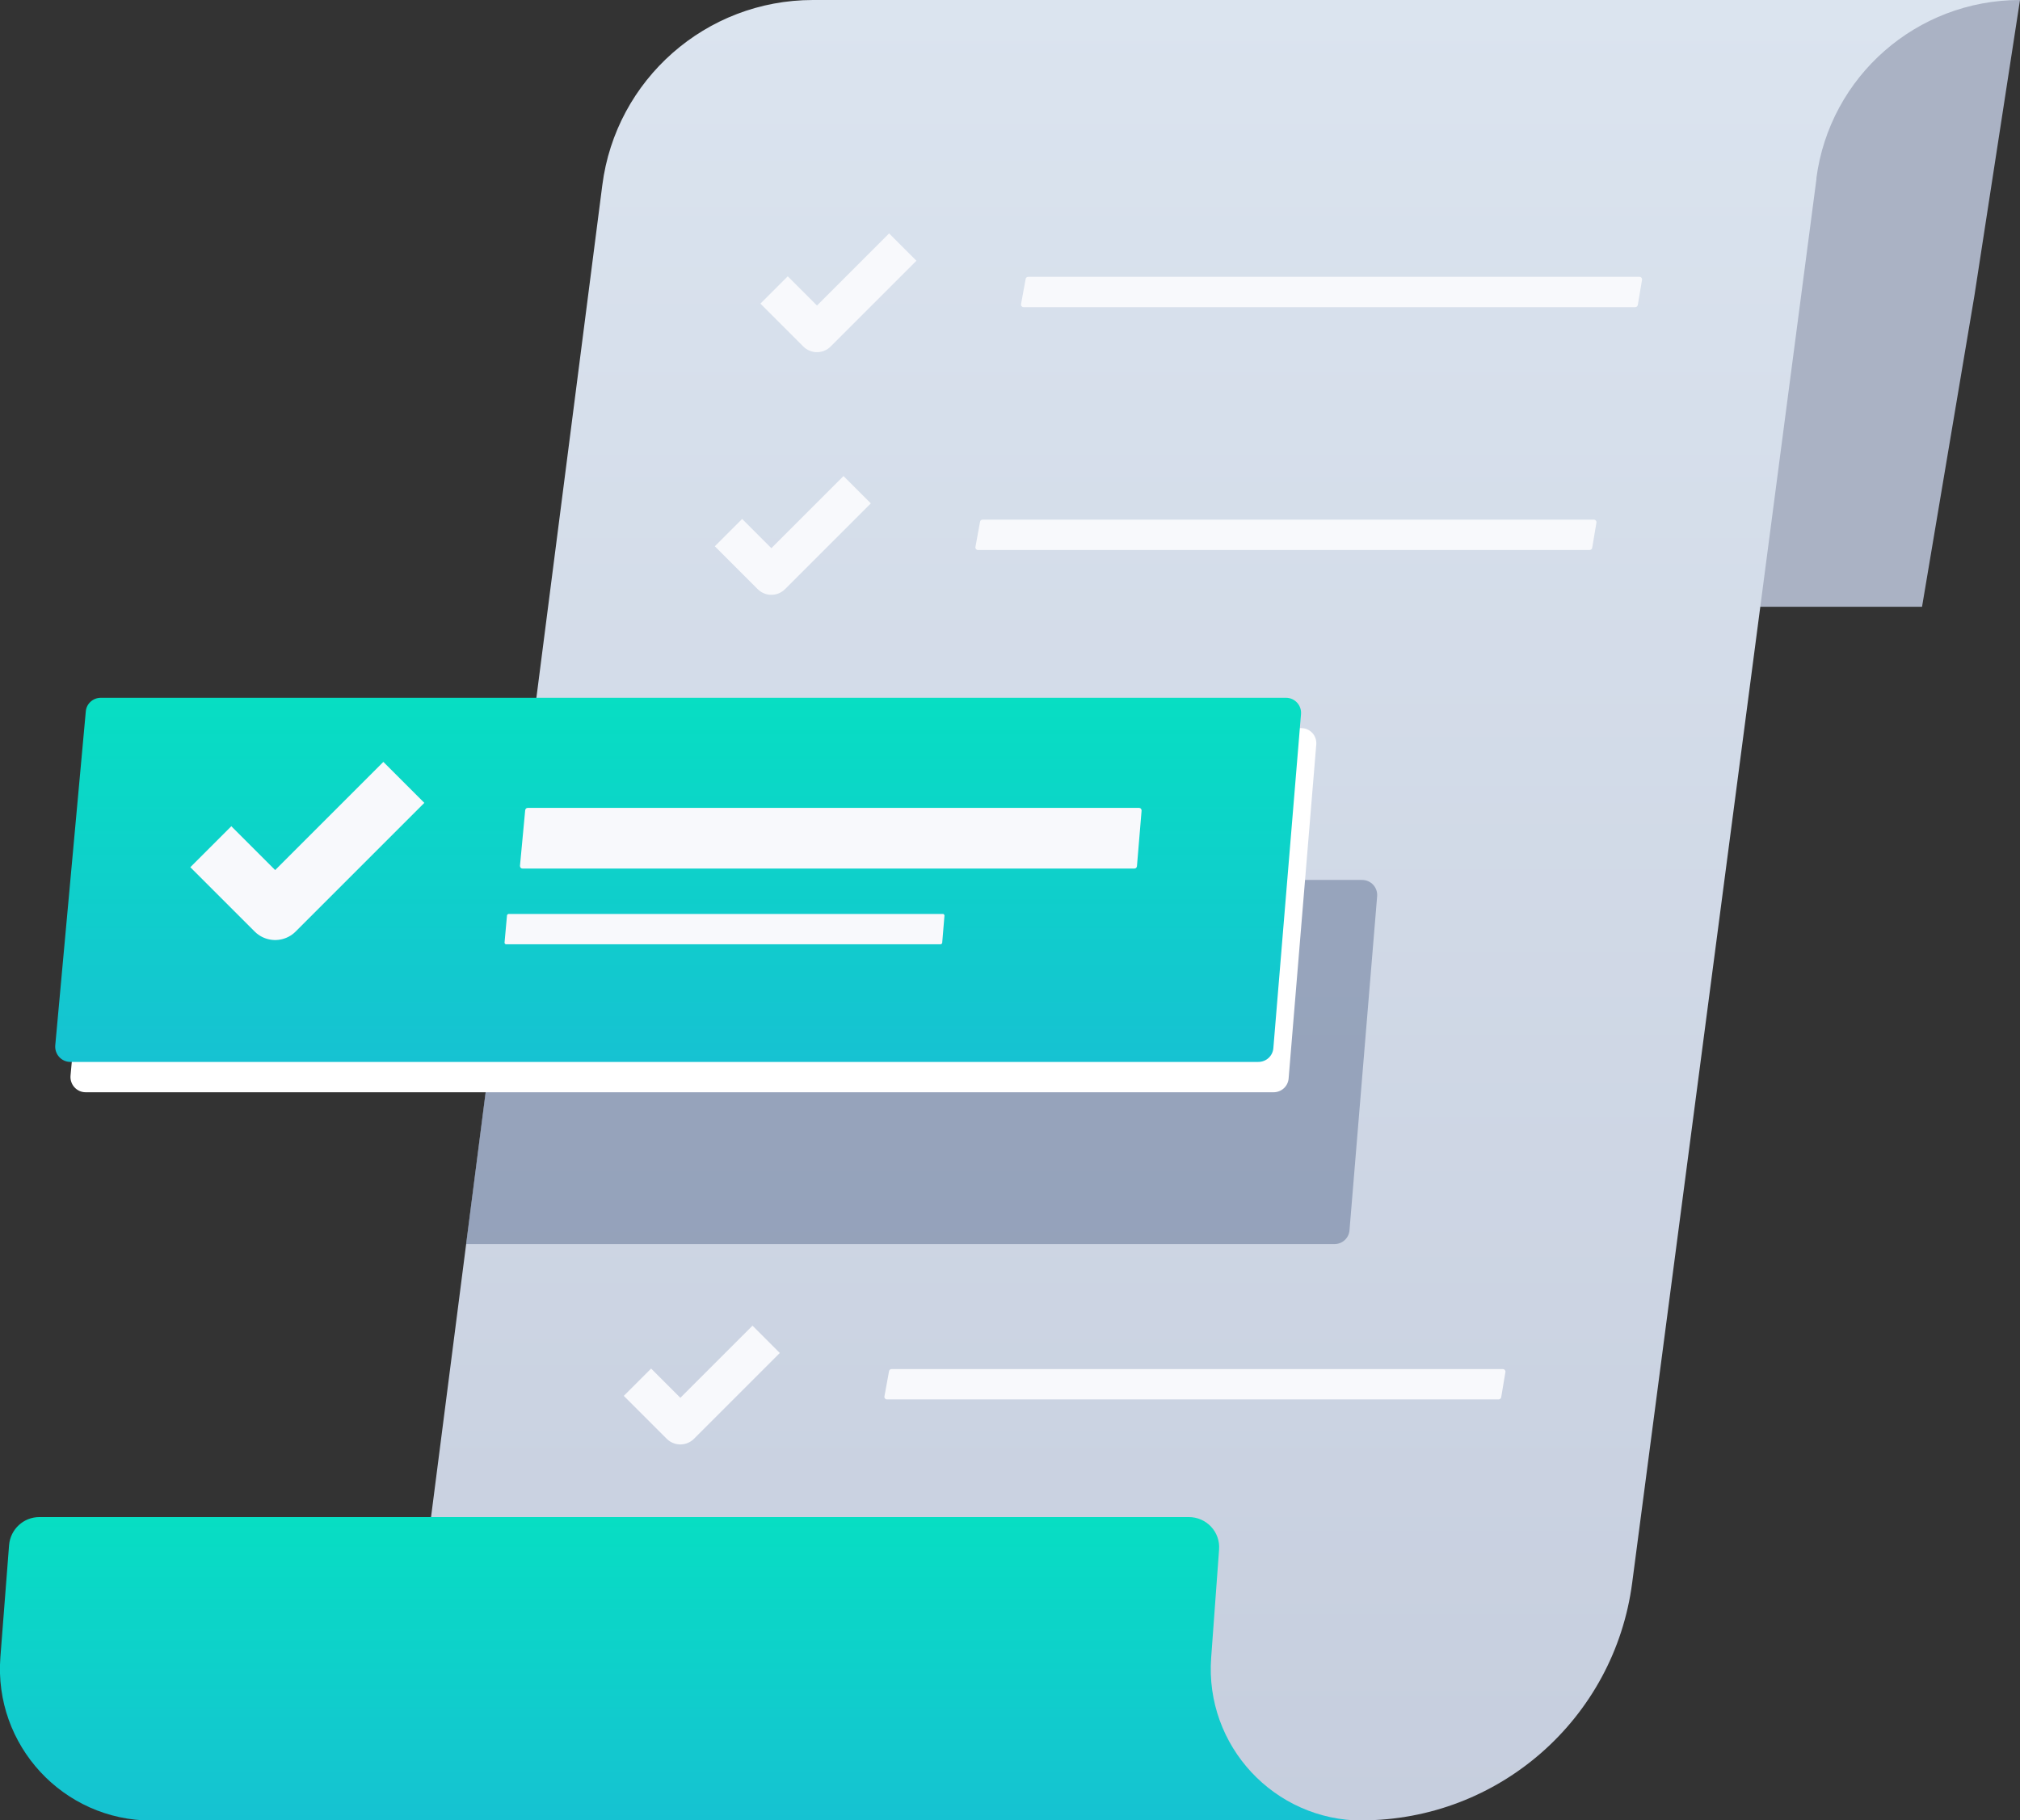 <?xml version="1.0" encoding="UTF-8"?>
<svg id="Layer_2" xmlns="http://www.w3.org/2000/svg" xmlns:xlink="http://www.w3.org/1999/xlink" viewBox="0 0 104.54 94.23">
  <rect x="0" y="0" width="104.54" height="94.23" fill="#333333" stroke="none"/>
  <defs>
    <style>
      .cls-1 {
        stroke-width: 3px;
      }

      .cls-1, .cls-2 {
        fill: none;
        stroke: #f8f9fc;
        stroke-linejoin: round;
      }

      .cls-2 {
        stroke-width: 2px;
      }

      .cls-3 {
        fill: #fff;
      }

      .cls-3, .cls-4, .cls-5, .cls-6, .cls-7, .cls-8, .cls-9 {
        fill-rule: evenodd;
      }

      .cls-4 {
        fill: url(#linear-gradient-3);
      }

      .cls-5 {
        fill: #f8f9fc;
      }

      .cls-6 {
        fill: url(#linear-gradient-2);
      }

      .cls-7 {
        fill: #5f7092;
        isolation: isolate;
        opacity: .5;
      }

      .cls-8 {
        fill: #aab2c4;
      }

      .cls-9 {
        fill: url(#linear-gradient);
      }
    </style>
    <linearGradient id="linear-gradient" x1="58.48" y1="-1018.24" x2="58.48" y2="-924.01" gradientTransform="translate(0 -924.01) scale(1 -1)" gradientUnits="userSpaceOnUse">
      <stop offset="0" stop-color="#c6cede"/>
      <stop offset="1" stop-color="#dbe4ef"/>
    </linearGradient>
    <linearGradient id="linear-gradient-2" x1="35.75" y1="-1018.24" x2="35.75" y2="-1002.53" gradientTransform="translate(0 -924.01) scale(1 -1)" gradientUnits="userSpaceOnUse">
      <stop offset="0" stop-color="#16c2d2"/>
      <stop offset="1" stop-color="#07dec3"/>
    </linearGradient>
    <linearGradient id="linear-gradient-3" x1="35.1" y1="-978.98" x2="35.1" y2="-960.13" xlink:href="#linear-gradient-2"/>
  </defs>
  <g id="Layer_1-2" data-name="Layer_1">
    <g>
      <path class="cls-8" d="M99.47,31.41l2.71-16.1,2.36-15.31h-9.71l-2.1,15.31-2.26,16.1"/>
      <path class="cls-9" d="M94,9.24c.69-5.29,5.2-9.24,10.54-9.24h-62.47c-5.53,0-10.2,4.11-10.9,9.59l-10,77.79c-.5,3.92-3.84,6.85-7.79,6.85h-.94,58.02c7.1,0,13.09-5.26,14.01-12.3l9.54-72.7Z"/>
      <path class="cls-5" d="M82.62,27.05c.01-.08-.05-.15-.13-.15h-31.64c-.06,0-.12.04-.13.11l-.24,1.31c-.01.08.05.15.13.15h31.66c.06,0,.12-.05.13-.11l.22-1.31Z"/>
      <path class="cls-2" d="M44.36,25.35l-4.44,4.44-2.22-2.22"/>
      <path class="cls-5" d="M84.98,14.48c.01-.08-.05-.15-.13-.15h-31.64c-.06,0-.12.04-.13.11l-.24,1.31c-.01.08.05.15.13.15h31.66c.06,0,.12-.05.13-.11l.22-1.31Z"/>
      <path class="cls-2" d="M46.72,12.79l-4.44,4.44-2.22-2.22"/>
      <path class="cls-5" d="M77.91,71.02c.01-.08-.05-.15-.13-.15h-31.64c-.06,0-.12.04-.13.11l-.24,1.31c-.01.08.05.15.13.15h31.66c.06,0,.12-.05.13-.11l.22-1.31Z"/>
      <path class="cls-2" d="M39.65,69.33l-4.44,4.44-2.22-2.22"/>
      <path class="cls-7" d="M26.54,45.55l-2.42,18.85h44.94c.41,0,.75-.31.78-.72l1.43-17.28c.04-.46-.32-.85-.78-.85H26.54Z"/>
      <path class="cls-6" d="M63.09,80.21c.07-.91-.65-1.68-1.57-1.68H2.04c-.82,0-1.5.63-1.57,1.45l-.45,5.8c-.35,4.56,3.25,8.46,7.83,8.46h63.64-.98c-4.56,0-8.16-3.87-7.83-8.42l.41-5.6Z"/>
      <path class="cls-3" d="M68.12,38.54c.04-.46-.32-.85-.78-.85H6.01c-.41,0-.75.31-.78.71l-1.58,17.28c-.04.46.32.86.78.86h61.48c.41,0,.75-.31.78-.72l1.43-17.28Z"/>
      <path class="cls-4" d="M67.33,36.97c.04-.46-.32-.85-.78-.85H5.22c-.41,0-.75.31-.78.71l-1.58,17.28c-.04.46.32.86.78.86h61.48c.41,0,.75-.31.78-.72l1.43-17.28Z"/>
      <path class="cls-1" d="M20.9,40.5l-6.66,6.66-3.33-3.33"/>
      <path class="cls-5" d="M59.08,41.96c0-.08-.05-.14-.13-.14h-31.64c-.07,0-.12.05-.13.12l-.27,2.88c0,.08.05.14.13.14h31.67c.07,0,.12-.05.13-.12l.24-2.88Z"/>
      <path class="cls-5" d="M48.88,47.38s-.03-.07-.07-.07h-22.5s-.06.03-.07.06l-.13,1.44s.03.07.07.07h22.51s.06-.03.07-.06l.12-1.44Z"/>
    </g>
  </g>
</svg>